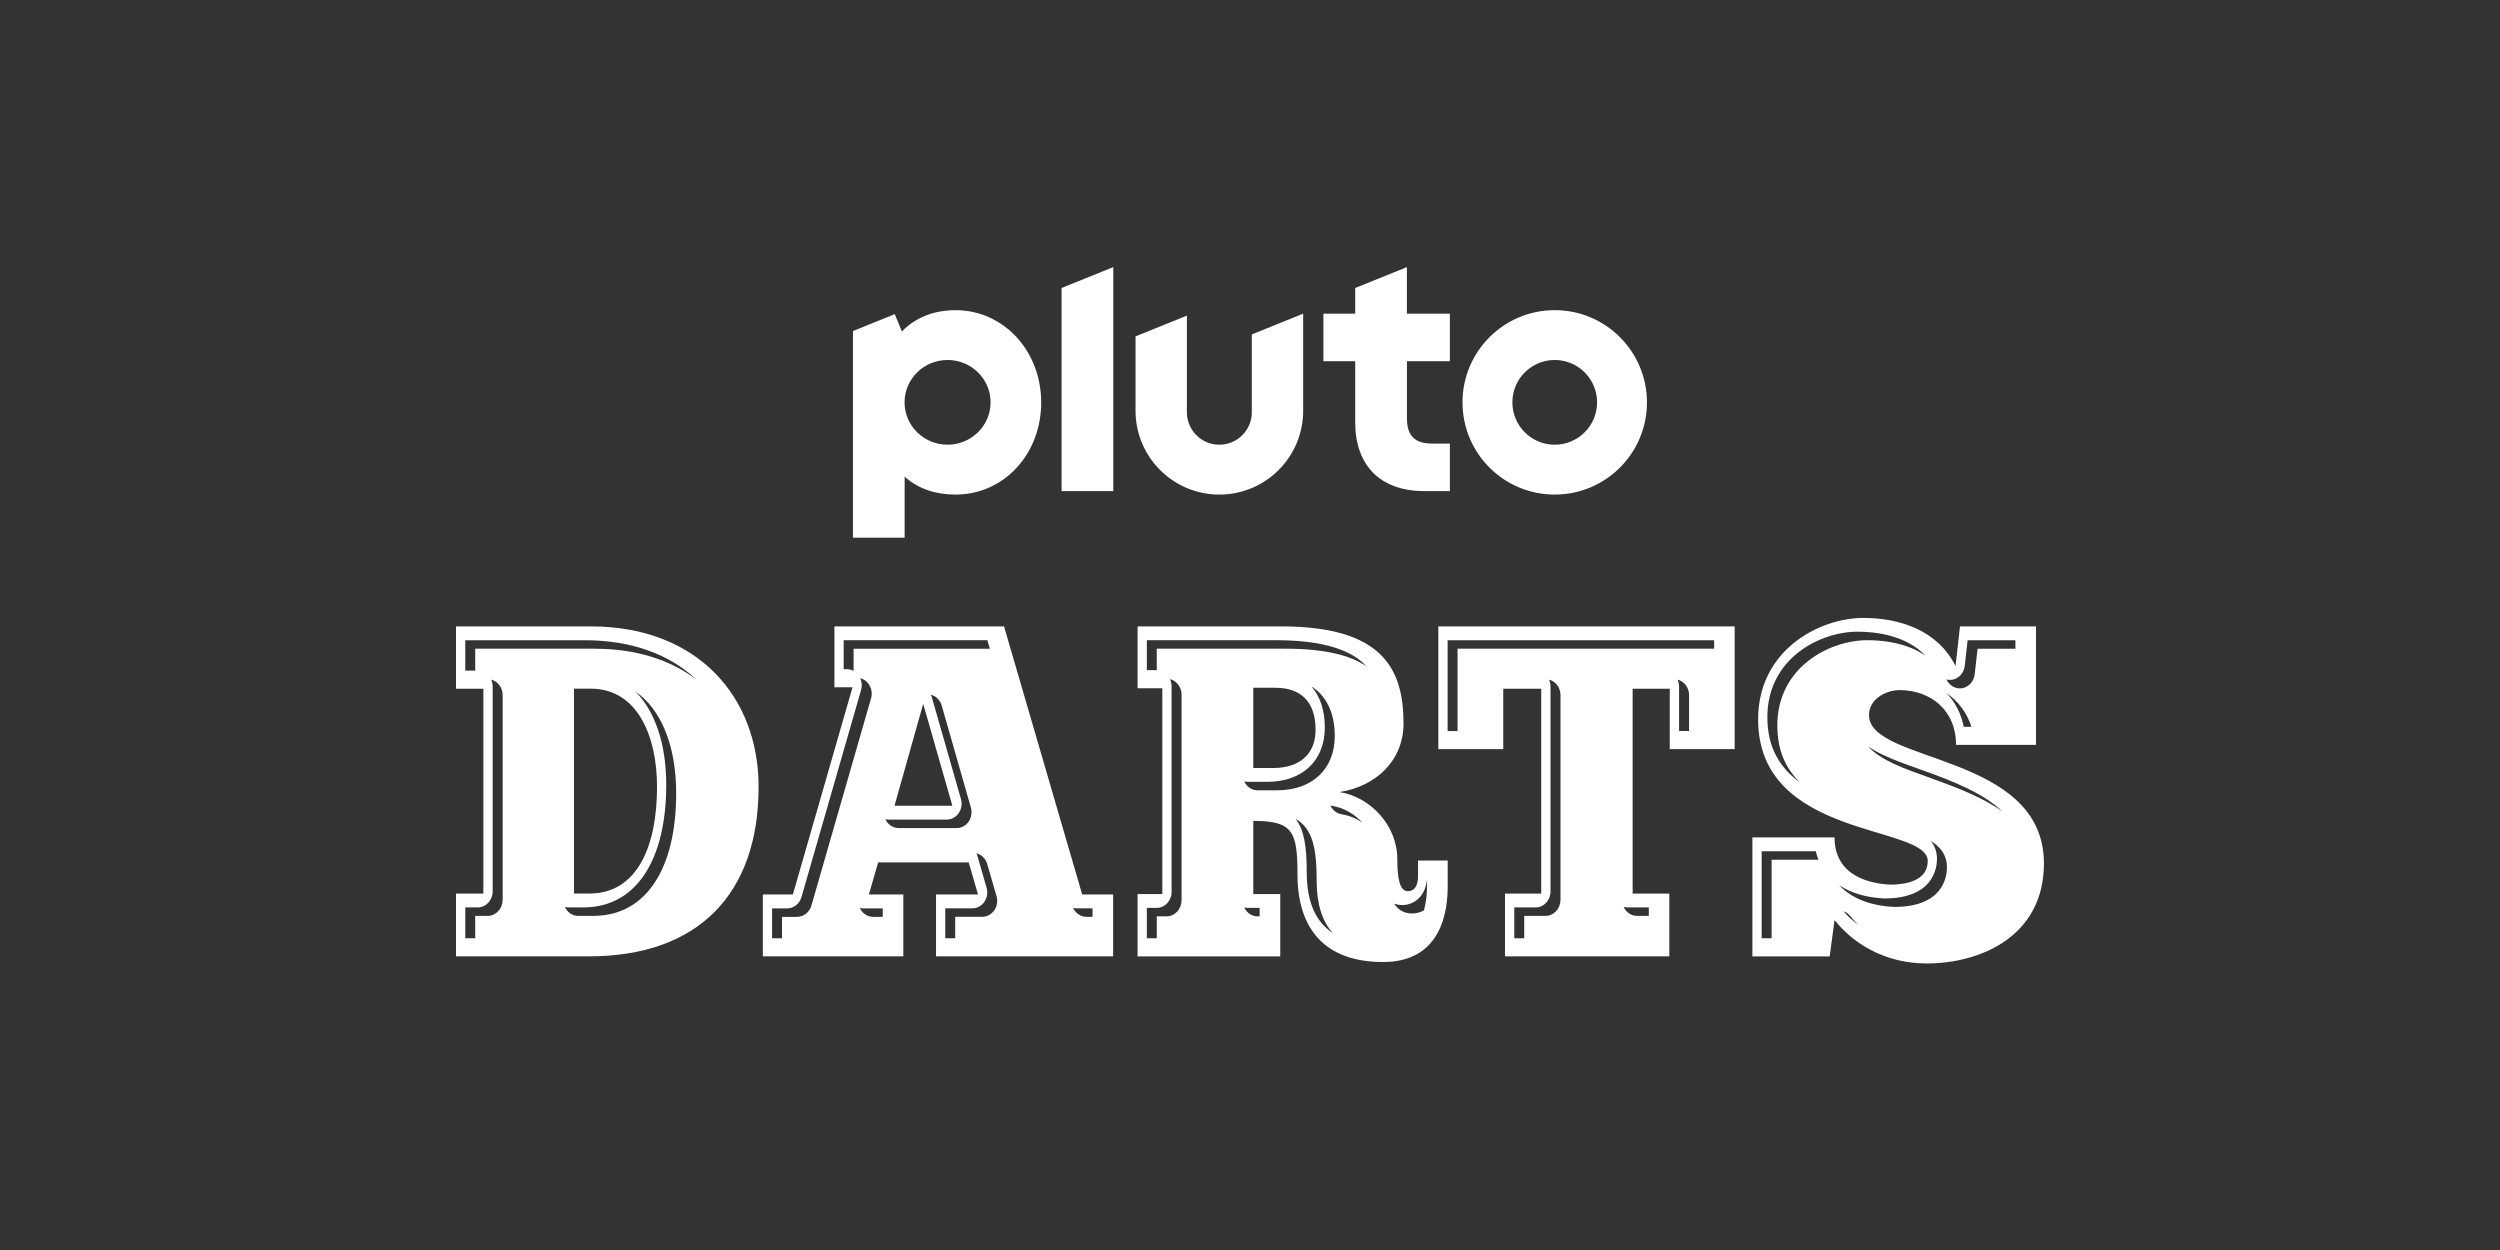 <?xml version="1.0" encoding="utf-8"?>
<svg xmlns="http://www.w3.org/2000/svg" id="PLUTO_TV_CHANNELS" data-name="PLUTO TV CHANNELS" viewBox="0 0 576 288">
  <rect x="0" y="0" width="576" height="288" fill="#333333" stroke="none"/>
  <defs>
    <style>
      .cls-1 {
        fill: #fff;
      }
    </style>
  </defs>
  <g id="Pluto_DARTS" data-name="Pluto DARTS">
    <g id="White">
      <g id="DARTS">
        <path class="cls-1" d="M136.1,144.32h-31.04v14.36h6.31v47.2h-6.31v14.46h30.64c25.04,0,39.08-14.25,39.08-39.04,0-20.77-14.05-36.98-38.68-36.98ZM115.8,207.34c0,2.03-1.54,3.68-3.44,3.68h-2.87v5.16h-2.29v-7.11h2.87c1.9,0,3.44-1.65,3.44-3.68v-47.2c0-.58-.14-1.13-.36-1.61,1.52.38,2.66,1.83,2.66,3.57v47.2ZM137.16,211.02h-3.93c-1.36,0-2.52-.84-3.08-2.06.25.06.51.1.78.1h3.93c11.67-.24,18.64-10.8,18.64-28.25,0-9.51-2.62-16.99-7.12-21.51,5.91,4.1,9.41,12.43,9.41,23.46,0,17.46-6.97,28.02-18.64,28.25ZM132.24,205.87v-47.2h3.87c10.79,0,15.27,10.98,15.27,22.62,0,13.59-4.48,24.36-15.27,24.58h-3.87ZM137.09,149.46h-27.6v5.05h-2.29v-7h27.6c10.73,0,19.55,3.28,25.69,9.11-5.96-4.59-13.94-7.15-23.39-7.15Z"/>
        <path class="cls-1" d="M249.34,206.09l-18.01-61.77h-39.08v14.03h4.17l-13.74,47.74h-6.92v14.25h32.37v-14.25h-7.94l2.14-7.4h20.86l2.14,7.4h-9.67v14.25h40.81v-14.25h-7.13ZM203.38,209.28v1.96h-2.2c-1.09,0-2.12-.55-2.77-1.49-.12-.18-.21-.37-.3-.56.25.06.51.1.77.1h4.5ZM200.69,160.9l-13.74,47.74c-.44,1.54-1.78,2.6-3.29,2.6h-3.48v4.94h-2.29v-6.89h3.48c1.51,0,2.84-1.05,3.29-2.6l13.74-47.74c.26-.9.17-1.87-.22-2.7.79.2,1.5.68,1.99,1.39.65.94.84,2.15.52,3.26ZM196.67,149.46v5.12c-.48-.26-1.01-.4-1.56-.4h-.73v-6.68h33.11l.57,1.96h-31.39ZM212.7,162.15l6.72,23.49h-13.33l6.62-23.49ZM223.17,189.3c-.65.94-1.67,1.49-2.77,1.49h-13.33c-1.09,0-2.11-.55-2.76-1.48-.12-.18-.22-.37-.31-.57.25.06.51.1.78.1h13.33c1.09,0,2.12-.55,2.77-1.49.65-.94.84-2.15.52-3.26l-6.72-23.49c-.05-.19-.12-.36-.2-.53,1.17.3,2.13,1.22,2.49,2.49l6.72,23.49c.32,1.11.12,2.32-.52,3.26ZM229.08,209.74c-.65.94-1.68,1.49-2.77,1.49h-6.23v4.94h-2.29v-6.89h6.23c1.09,0,2.12-.55,2.77-1.49.65-.94.84-2.15.52-3.27l-2.14-7.4c-.05-.18-.12-.36-.2-.52,1.16.3,2.13,1.22,2.49,2.48l2.14,7.4c.32,1.11.13,2.33-.52,3.27ZM251.72,211.24h-1.39c-1.33,0-2.52-.82-3.09-2.07.26.07.52.11.8.11h3.68v1.96Z"/>
        <path class="cls-1" d="M326.72,198.26v3.59c0,2.18-.81,3.48-2.34,3.48-1.83,0-2.44-2.72-2.44-7.4,0-7.83-6.31-14.36-13.33-15.44,8.45-1.31,14.76-7.29,14.76-15.77,0-12.4-4.58-22.4-28.19-22.4h-33.08v14.25h5.7v47.42h-5.7v14.36h32.87v-14.36h-6.21v-16.86c9.06,0,10.18,2.39,10.18,12.29,0,12.72,6.41,20.23,19.75,20.23,11.3,0,14.86-8.37,14.86-17.4v-5.98h-6.82ZM266.52,149.46v4.94s-.02,0-.03,0h-2.26v-6.9h29.64c11.48,0,17.67,2.44,20.99,6.02-3.65-2.48-9.46-4.06-18.69-4.06h-29.64ZM303.11,168.14c0,5.76-3.87,8.81-9.77,8.81h-4.58v-18.49h5.09c5.9,0,9.26,3.26,9.26,9.68ZM272.22,207.45c0,2.03-1.54,3.68-3.44,3.68h-2.26v5.05h-2.29v-7h2.26c1.9,0,3.44-1.65,3.44-3.68v-47.42c0-.58-.14-1.13-.36-1.61,1.52.38,2.66,1.83,2.66,3.57v47.42ZM290.22,209.17v1.96h-.47c-1.36,0-2.52-.84-3.08-2.06.25.06.51.1.78.1h2.77ZM294.33,182.09h-4.58c-1.36,0-2.52-.84-3.08-2.06.25.06.51.1.78.1h4.58c8.03,0,13.21-4.9,13.21-12.49,0-4-1.1-7.22-3.1-9.5,3.46,2.17,5.39,6.12,5.39,11.45,0,7.58-5.19,12.49-13.21,12.49ZM301.07,200.93c0-5.63-.52-9.66-2.57-12.27,3.98,2.29,4.86,6.91,4.86,14.23,0,5.33,1.23,9.33,3.71,12.07-4.01-2.61-6-7.25-6-14.03ZM309.1,187.6c-1.16-.18-2.1-.97-2.59-2.03.1.02.19.06.29.08,2.74.42,5.23,1.86,7.08,3.86-1.43-.96-3.06-1.63-4.79-1.9ZM328.8,203.75c0,2.4-.27,4.36-.72,5.99-.84.48-1.77.73-2.7.73-2,0-3.31-.94-4.19-2.29.55.21,1.18.34,1.89.34,2.63,0,5.29-1.85,5.72-5.95v1.18Z"/>
        <path class="cls-1" d="M331.39,144.32v28.28h14.96v-13.92h8.75v47.2h-8.35v14.46h37.86v-14.46h-8.45v-47.2h8.55v13.92h14.96v-28.28h-68.29ZM359.53,207.34c0,2.03-1.54,3.68-3.44,3.68h-4.91v5.16h-2.29v-7.11h4.91c1.9,0,3.44-1.65,3.44-3.68v-47.2c0-.58-.14-1.13-.36-1.61,1.52.38,2.66,1.83,2.66,3.57v47.2ZM379.88,209.06v1.96h-2.71c-1.36,0-2.52-.84-3.08-2.06.25.06.51.1.78.1h5.01ZM389.15,168.43h-2.29v-10.24c0-.58-.14-1.13-.36-1.61,1.52.38,2.66,1.83,2.66,3.57v8.29ZM394.94,149.46h-59.12v18.97h-2.29v-20.92h61.41v1.96Z"/>
        <path class="cls-1" d="M430.62,164.76c0-3.81,4.07-5.76,7.02-5.76,7.12,0,13.03,4.57,13.03,12.62h18.42v-27.3h-17.51l-1.02,9.14c-4.07-8.16-12.72-11.09-21.27-11.09-9.97,0-24.22,7.29-24.22,23.38,0,27.73,39.08,24.14,39.08,32.63,0,4.57-5.09,5.44-8.65,5.44-4.27-.22-12.82-1.74-12.82-10.88h-18.93v27.41h17.81l1.12-8.37c3.87,4.89,10.99,10,21.27,10,12.11,0,26.97-6.09,26.97-23.05,0-25.56-40.3-22.95-40.3-34.15ZM452.45,167.45c-.61-3.06-1.99-5.7-3.97-7.76,2.69,1.85,4.68,4.52,5.74,7.76h-1.77ZM449.9,156.58c1.48-.3,2.6-1.58,2.78-3.18l.66-5.89h11.01v1.96h-8.72l-.66,5.89c-.18,1.59-1.3,2.88-2.78,3.18-1.48.3-2.96-.47-3.67-1.88-.02-.04-.05-.08-.07-.12.46.12.96.15,1.45.05ZM408.18,198.08v18.1h-2.29v-20.05h12.46c.16.68.37,1.33.63,1.96h-10.79ZM409.5,167.21c0,5.78,1.98,9.93,5.26,13.12-4.65-3.41-7.56-8.05-7.56-15.08,0-13.59,12.15-19.71,20.78-19.71,4.21,0,11.16.82,15.7,5.56-4.36-3.02-9.86-3.6-13.41-3.6-8.63,0-20.78,6.11-20.78,19.71ZM424.72,209.95c.6.21,1.15.57,1.58,1.11.44.56,1.07,1.28,1.88,2.07-1.5-1.12-2.64-2.25-3.45-3.17ZM436.49,208.95c-.05,0-.11,0-.16,0-5.54-.28-9.84-2.06-12.61-5.02,2.65,1.79,6.13,2.85,10.31,3.07.05,0,.11,0,.16,0,11.22,0,12.09-6.98,12.09-9.11,0-1.68-.53-3.02-1.44-4.15,2.32,1.45,3.74,3.32,3.74,6.1,0,2.14-.87,9.11-12.09,9.11ZM444.61,179.19c-5.92-2.1-11.28-4.02-14.18-7.19,3.04,2.08,7.29,3.61,11.89,5.24,7.96,2.82,14.79,5.59,19.08,9.79-4.26-3.15-10.14-5.47-16.79-7.83Z"/>
      </g>
      <path id="Pluto_Logo" data-name="Pluto Logo" class="cls-1" d="M358.21,71.46c-11.73,0-21.25,9.51-21.25,21.25s9.51,21.24,21.25,21.24,21.25-9.51,21.25-21.24-9.51-21.25-21.25-21.25M358.21,102.46c-5.39,0-9.76-4.37-9.76-9.76s4.37-9.76,9.76-9.76,9.76,4.37,9.76,9.76-4.37,9.76-9.76,9.76M324.16,83.21v13.16c0,4.03,1.8,5.83,5.83,5.83h4.06v10.95h-5.92c-4.92,0-8.97-1.44-11.71-4.17-2.74-2.73-4.18-6.75-4.18-11.64v-14.12h-7.33v-10.95h7.33v-5.92l11.91-4.81v10.73h9.9v10.95h-9.9ZM300.25,72.27v22.37c0,10.67-8.65,19.31-19.31,19.31s-19.31-8.65-19.31-19.31v-17.14l11.83-4.78v22.26c0,4.13,3.35,7.48,7.48,7.48s7.48-3.35,7.48-7.48v-17.93l11.83-4.78ZM256.5,61.54v51.61h-11.91v-46.8l11.91-4.81ZM220.14,71.47c-4.98,0-9.2,1.68-12.34,4.89l-1.65-3.98-9.63,3.89v47.61h11.91v-14.06c3.1,2.8,7.11,4.13,11.71,4.13,5.44,0,10.47-2.21,14.14-6.23,3.62-3.95,5.61-9.27,5.61-14.98,0-11.93-8.68-21.28-19.75-21.28M218.32,102.46c-5.47,0-9.91-4.37-9.91-9.76s4.44-9.76,9.91-9.76,9.91,4.37,9.91,9.76-4.44,9.76-9.91,9.76"/>
    </g>
  </g>
</svg>